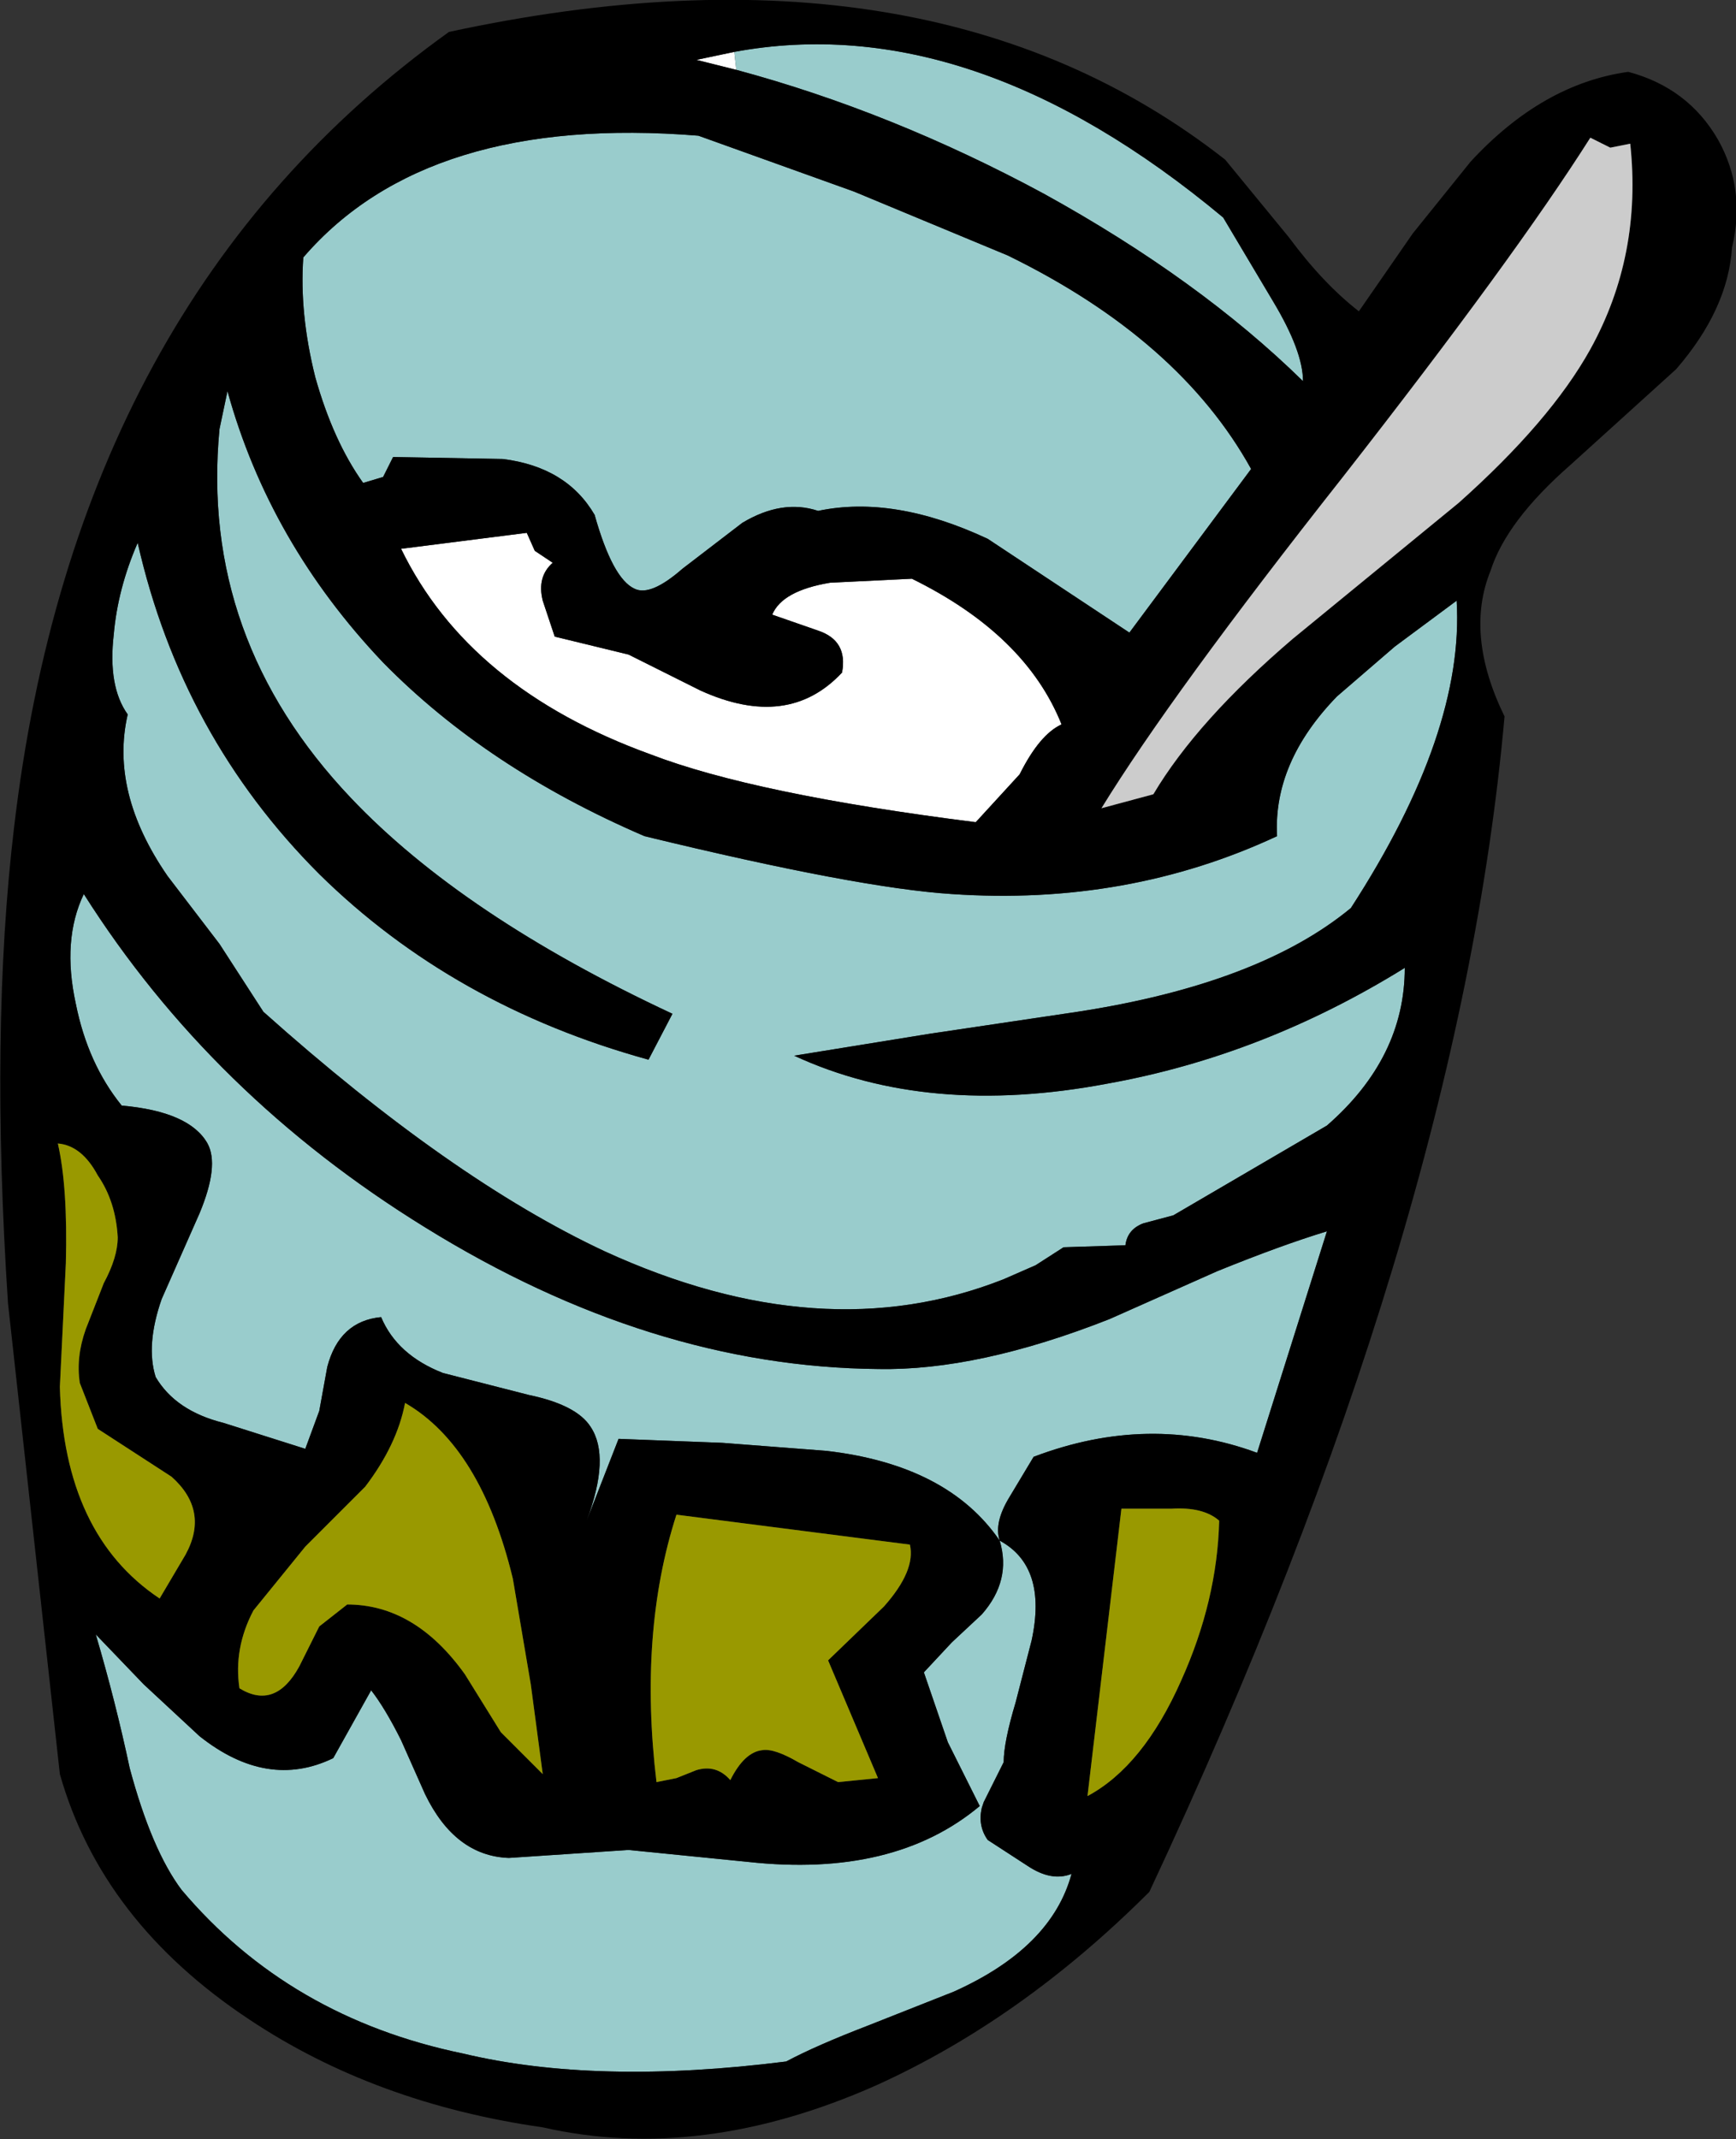 <?xml version="1.0" encoding="UTF-8" standalone="no"?>
<svg xmlns:xlink="http://www.w3.org/1999/xlink" height="53.6px" width="43.5px" xmlns="http://www.w3.org/2000/svg">
  <rect width="100%" height="100%" fill="#333333" stroke="none"/>
  <g transform="matrix(1.0, 0.0, 0.0, 1.0, 21.75, 26.8)">
    <path d="M-3.35 -25.5 L-3.3 -25.05 -4.3 -25.3 -3.35 -25.5 M1.1 -12.3 Q3.95 -10.9 4.85 -8.65 4.3 -8.4 3.8 -7.4 L2.7 -6.2 Q-2.85 -6.9 -5.45 -7.9 -10.0 -9.55 -11.7 -13.05 L-8.55 -13.45 -8.35 -13.0 -7.9 -12.7 Q-8.3 -12.35 -8.15 -11.75 L-8.0 -11.3 -7.85 -10.85 -6.0 -10.4 -4.2 -9.5 Q-2.0 -8.5 -0.65 -9.95 -0.5 -10.75 -1.25 -11.0 L-2.4 -11.4 Q-2.15 -12.0 -0.95 -12.2 L1.1 -12.3" fill="#ffffff" fill-rule="evenodd" stroke="none"/>
    <path d="M-3.3 -25.05 L-3.35 -25.5 Q2.6 -26.6 8.9 -21.35 L10.15 -19.25 Q10.9 -18.0 10.9 -17.25 8.3 -19.8 4.4 -21.95 0.6 -24.0 -3.3 -25.05 M3.5 -20.4 Q7.8 -18.3 9.6 -15.05 L6.55 -10.95 3.0 -13.3 Q0.65 -14.4 -1.25 -14.0 -2.15 -14.3 -3.15 -13.7 L-4.65 -12.55 Q-5.45 -11.85 -5.85 -12.05 -6.4 -12.3 -6.85 -13.9 -7.55 -15.1 -9.15 -15.3 L-11.9 -15.35 -12.15 -14.85 -12.65 -14.7 Q-13.4 -15.75 -13.85 -17.35 -14.25 -18.95 -14.15 -20.35 -11.05 -23.95 -4.25 -23.4 L-0.35 -22.0 3.5 -20.4 M14.75 -11.75 Q14.95 -8.45 12.1 -4.05 9.8 -2.15 5.25 -1.45 L1.55 -0.9 -1.85 -0.35 Q1.5 1.2 6.0 0.35 9.9 -0.35 13.45 -2.55 13.45 -0.3 11.5 1.4 L7.65 3.65 6.9 3.85 Q6.5 4.0 6.45 4.4 L4.9 4.45 4.2 4.9 3.4 5.25 Q-1.15 7.05 -6.6 4.55 -10.45 2.75 -15.15 -1.45 L-16.25 -3.15 -17.55 -4.85 Q-19.0 -6.95 -18.55 -8.9 -19.05 -9.6 -18.9 -10.9 -18.8 -12.05 -18.3 -13.2 -17.2 -8.35 -13.75 -4.9 -10.4 -1.6 -5.5 -0.25 L-4.9 -1.4 Q-10.15 -3.85 -12.95 -6.8 -16.75 -10.8 -16.25 -16.05 L-16.05 -17.0 Q-15.0 -13.2 -12.15 -10.2 -9.55 -7.55 -5.6 -5.85 -0.25 -4.55 2.1 -4.4 6.5 -4.1 10.25 -5.85 10.15 -7.7 11.75 -9.35 L13.2 -10.6 14.75 -11.75 M11.5 4.05 L9.75 9.6 Q7.05 8.6 4.15 9.7 L3.55 10.7 Q3.15 11.35 3.3 11.8 4.5 12.45 4.1 14.3 L3.7 15.85 Q3.4 16.85 3.4 17.35 L2.9 18.35 2.85 18.5 Q2.75 18.95 3.0 19.3 L4.0 19.95 Q4.6 20.35 5.1 20.15 4.6 22.0 2.15 23.1 L0.0 23.95 Q-1.3 24.45 -2.05 24.85 -6.8 25.45 -10.15 24.65 -14.5 23.75 -17.2 20.55 -17.95 19.55 -18.5 17.5 -18.85 15.85 -19.35 14.15 L-18.15 15.4 -16.75 16.7 Q-15.05 18.05 -13.4 17.25 L-12.45 15.55 Q-12.1 16.0 -11.7 16.8 L-11.1 18.15 Q-10.35 19.7 -9.0 19.75 L-6.0 19.55 -3.0 19.85 Q0.65 20.25 2.8 18.45 L2.0 16.85 1.4 15.1 2.1 14.35 2.85 13.65 Q3.6 12.8 3.3 11.8 2.0 9.9 -1.05 9.55 L-3.65 9.35 -6.25 9.25 -7.05 11.3 Q-6.45 9.7 -6.95 8.95 -7.3 8.4 -8.5 8.15 L-10.65 7.6 Q-11.8 7.15 -12.2 6.2 -13.25 6.3 -13.55 7.45 L-13.75 8.55 -14.1 9.5 -16.15 8.85 Q-17.35 8.55 -17.85 7.7 -18.1 6.9 -17.7 5.75 L-16.75 3.6 Q-16.25 2.4 -16.55 1.85 -17.0 1.05 -18.7 0.9 -19.55 -0.15 -19.85 -1.65 -20.2 -3.25 -19.65 -4.4 -16.45 0.65 -11.1 3.95 -5.45 7.45 0.25 7.5 2.75 7.55 6.05 6.25 L8.75 5.05 Q10.35 4.4 11.5 4.05" fill="#99cccc" fill-rule="evenodd" stroke="none"/>
    <path d="M-3.35 -25.5 L-4.3 -25.3 -3.3 -25.05 Q0.6 -24.0 4.4 -21.95 8.3 -19.8 10.9 -17.25 10.9 -18.0 10.15 -19.25 L8.9 -21.35 Q2.6 -26.6 -3.35 -25.5 M13.65 -20.95 L15.1 -22.75 Q16.9 -24.7 19.05 -25.0 20.55 -24.6 21.3 -23.3 22.0 -22.05 21.65 -20.6 21.55 -19.05 20.25 -17.55 L17.6 -15.15 Q16.0 -13.75 15.6 -12.5 14.95 -10.9 15.95 -8.85 14.8 4.05 7.05 20.6 3.85 23.8 0.2 25.45 -4.2 27.4 -8.15 26.5 -12.35 25.9 -15.5 23.8 -19.2 21.35 -20.25 17.65 L-21.55 5.85 Q-22.0 -1.0 -21.4 -6.05 -19.85 -19.3 -10.5 -26.0 1.55 -28.6 8.95 -22.8 L10.55 -20.85 Q11.4 -19.7 12.3 -19.0 L13.65 -20.95 M3.5 -20.4 L-0.35 -22.0 -4.25 -23.4 Q-11.05 -23.95 -14.15 -20.35 -14.25 -18.95 -13.85 -17.35 -13.4 -15.75 -12.65 -14.7 L-12.15 -14.85 -11.9 -15.35 -9.15 -15.3 Q-7.55 -15.1 -6.85 -13.9 -6.4 -12.3 -5.85 -12.05 -5.45 -11.85 -4.65 -12.55 L-3.15 -13.7 Q-2.15 -14.3 -1.25 -14.0 0.65 -14.4 3.0 -13.3 L6.55 -10.95 9.6 -15.05 Q7.8 -18.3 3.5 -20.4 M5.85 -6.55 L7.15 -6.9 Q8.25 -8.75 10.65 -10.8 L14.8 -14.2 Q17.1 -16.25 18.1 -18.05 19.4 -20.4 19.1 -23.2 L18.6 -23.1 18.1 -23.35 Q16.2 -20.35 11.9 -14.85 7.6 -9.4 5.85 -6.55 M1.1 -12.3 L-0.95 -12.2 Q-2.15 -12.0 -2.4 -11.4 L-1.25 -11.0 Q-0.5 -10.75 -0.65 -9.95 -2.0 -8.5 -4.2 -9.5 L-6.0 -10.4 -7.85 -10.85 -8.0 -11.3 -8.15 -11.75 Q-8.3 -12.35 -7.9 -12.7 L-8.35 -13.0 -8.55 -13.45 -11.7 -13.05 Q-10.0 -9.55 -5.45 -7.9 -2.85 -6.9 2.7 -6.2 L3.8 -7.4 Q4.3 -8.4 4.85 -8.65 3.95 -10.9 1.1 -12.3 M11.5 4.05 Q10.35 4.4 8.75 5.05 L6.05 6.25 Q2.75 7.55 0.25 7.5 -5.45 7.45 -11.1 3.95 -16.45 0.65 -19.65 -4.4 -20.2 -3.25 -19.85 -1.65 -19.55 -0.15 -18.7 0.9 -17.0 1.05 -16.55 1.85 -16.25 2.4 -16.75 3.6 L-17.7 5.75 Q-18.1 6.9 -17.85 7.7 -17.35 8.55 -16.15 8.85 L-14.1 9.5 -13.75 8.55 -13.55 7.45 Q-13.25 6.3 -12.2 6.2 -11.8 7.15 -10.65 7.6 L-8.5 8.15 Q-7.3 8.4 -6.95 8.95 -6.45 9.7 -7.05 11.3 L-6.25 9.25 -3.65 9.35 -1.05 9.55 Q2.0 9.9 3.3 11.8 3.6 12.8 2.85 13.65 L2.1 14.35 1.4 15.1 2.0 16.85 2.8 18.45 Q0.65 20.25 -3.0 19.85 L-6.0 19.55 -9.0 19.75 Q-10.35 19.7 -11.1 18.15 L-11.7 16.8 Q-12.1 16.0 -12.45 15.55 L-13.4 17.25 Q-15.05 18.05 -16.75 16.7 L-18.15 15.4 -19.35 14.15 Q-18.85 15.85 -18.5 17.5 -17.95 19.55 -17.2 20.55 -14.5 23.75 -10.15 24.65 -6.8 25.45 -2.05 24.85 -1.3 24.45 0.0 23.95 L2.15 23.1 Q4.6 22.0 5.1 20.15 4.6 20.35 4.0 19.95 L3.0 19.3 Q2.75 18.95 2.85 18.5 L2.9 18.35 3.4 17.35 Q3.4 16.85 3.7 15.85 L4.1 14.3 Q4.5 12.45 3.3 11.8 3.15 11.35 3.55 10.7 L4.15 9.7 Q7.05 8.6 9.75 9.6 L11.5 4.05 M14.75 -11.75 L13.2 -10.6 11.75 -9.35 Q10.15 -7.7 10.25 -5.85 6.5 -4.1 2.1 -4.4 -0.25 -4.55 -5.6 -5.85 -9.55 -7.55 -12.15 -10.2 -15.0 -13.2 -16.05 -17.0 L-16.25 -16.05 Q-16.75 -10.8 -12.95 -6.8 -10.15 -3.85 -4.9 -1.4 L-5.5 -0.25 Q-10.4 -1.6 -13.75 -4.9 -17.2 -8.35 -18.3 -13.2 -18.8 -12.05 -18.9 -10.9 -19.05 -9.6 -18.55 -8.9 -19.0 -6.95 -17.55 -4.85 L-16.25 -3.15 -15.15 -1.45 Q-10.45 2.75 -6.6 4.55 -1.15 7.05 3.4 5.25 L4.2 4.9 4.9 4.45 6.45 4.4 Q6.5 4.0 6.9 3.85 L7.65 3.65 11.5 1.4 Q13.45 -0.3 13.45 -2.55 9.9 -0.35 6.0 0.35 1.5 1.2 -1.85 -0.35 L1.55 -0.9 5.25 -1.45 Q9.8 -2.15 12.1 -4.05 14.95 -8.45 14.75 -11.75 M-4.8 17.75 L-4.3 17.55 Q-3.8 17.4 -3.45 17.8 -3.1 17.1 -2.65 17.05 -2.35 17.0 -1.75 17.35 L-0.75 17.85 0.25 17.75 -1.0 14.8 0.4 13.45 Q1.2 12.55 1.05 11.9 L-4.8 11.15 Q-5.75 14.1 -5.3 17.85 L-4.8 17.75 M-11.6 8.35 Q-11.8 9.4 -12.6 10.45 L-14.1 11.95 -15.4 13.55 Q-15.9 14.5 -15.75 15.5 -14.85 16.05 -14.25 14.95 L-13.75 13.95 -13.05 13.4 Q-11.35 13.4 -10.1 15.15 L-9.2 16.6 -8.15 17.65 -8.45 15.4 -8.9 12.75 Q-9.7 9.45 -11.6 8.35 M-19.3 2.65 Q-19.7 1.9 -20.3 1.85 -20.05 2.95 -20.1 4.85 L-20.25 7.95 Q-20.15 11.65 -17.75 13.25 L-17.1 12.15 Q-16.5 11.05 -17.45 10.2 L-19.3 9.0 -19.75 7.85 Q-19.85 7.2 -19.6 6.5 L-19.15 5.35 Q-18.8 4.7 -18.8 4.2 -18.85 3.3 -19.3 2.65 M7.6 11.0 L6.35 11.0 5.5 18.2 Q6.9 17.45 7.85 15.3 8.75 13.3 8.8 11.3 8.4 10.95 7.6 11.0" fill="#000000" fill-rule="evenodd" stroke="none"/>
    <path d="M5.85 -6.55 Q7.6 -9.4 11.9 -14.85 16.2 -20.35 18.1 -23.35 L18.6 -23.1 19.1 -23.2 Q19.4 -20.4 18.1 -18.05 17.1 -16.25 14.8 -14.2 L10.65 -10.8 Q8.25 -8.75 7.15 -6.9 L5.85 -6.55" fill="#cccccc" fill-rule="evenodd" stroke="none"/>
    <path d="M7.6 11.0 Q8.4 10.95 8.8 11.3 8.75 13.3 7.85 15.3 6.9 17.45 5.5 18.2 L6.35 11.0 7.6 11.0 M-19.3 2.65 Q-18.85 3.3 -18.8 4.2 -18.8 4.7 -19.15 5.35 L-19.6 6.5 Q-19.85 7.2 -19.75 7.85 L-19.3 9.0 -17.45 10.2 Q-16.5 11.05 -17.1 12.15 L-17.75 13.25 Q-20.15 11.65 -20.25 7.95 L-20.1 4.85 Q-20.05 2.95 -20.3 1.85 -19.7 1.9 -19.3 2.65 M-11.6 8.35 Q-9.7 9.45 -8.9 12.75 L-8.45 15.4 -8.15 17.65 -9.2 16.6 -10.1 15.15 Q-11.35 13.4 -13.05 13.4 L-13.75 13.95 -14.25 14.95 Q-14.85 16.05 -15.75 15.5 -15.9 14.5 -15.4 13.55 L-14.1 11.95 -12.6 10.45 Q-11.8 9.4 -11.6 8.35 M-4.8 17.75 L-5.3 17.85 Q-5.75 14.1 -4.8 11.15 L1.05 11.9 Q1.2 12.55 0.4 13.45 L-1.0 14.8 0.25 17.75 -0.75 17.85 -1.75 17.35 Q-2.35 17.0 -2.65 17.05 -3.1 17.1 -3.45 17.8 -3.8 17.4 -4.3 17.55 L-4.8 17.75" fill="#999900" fill-rule="evenodd" stroke="none"/>
  </g>
</svg>
